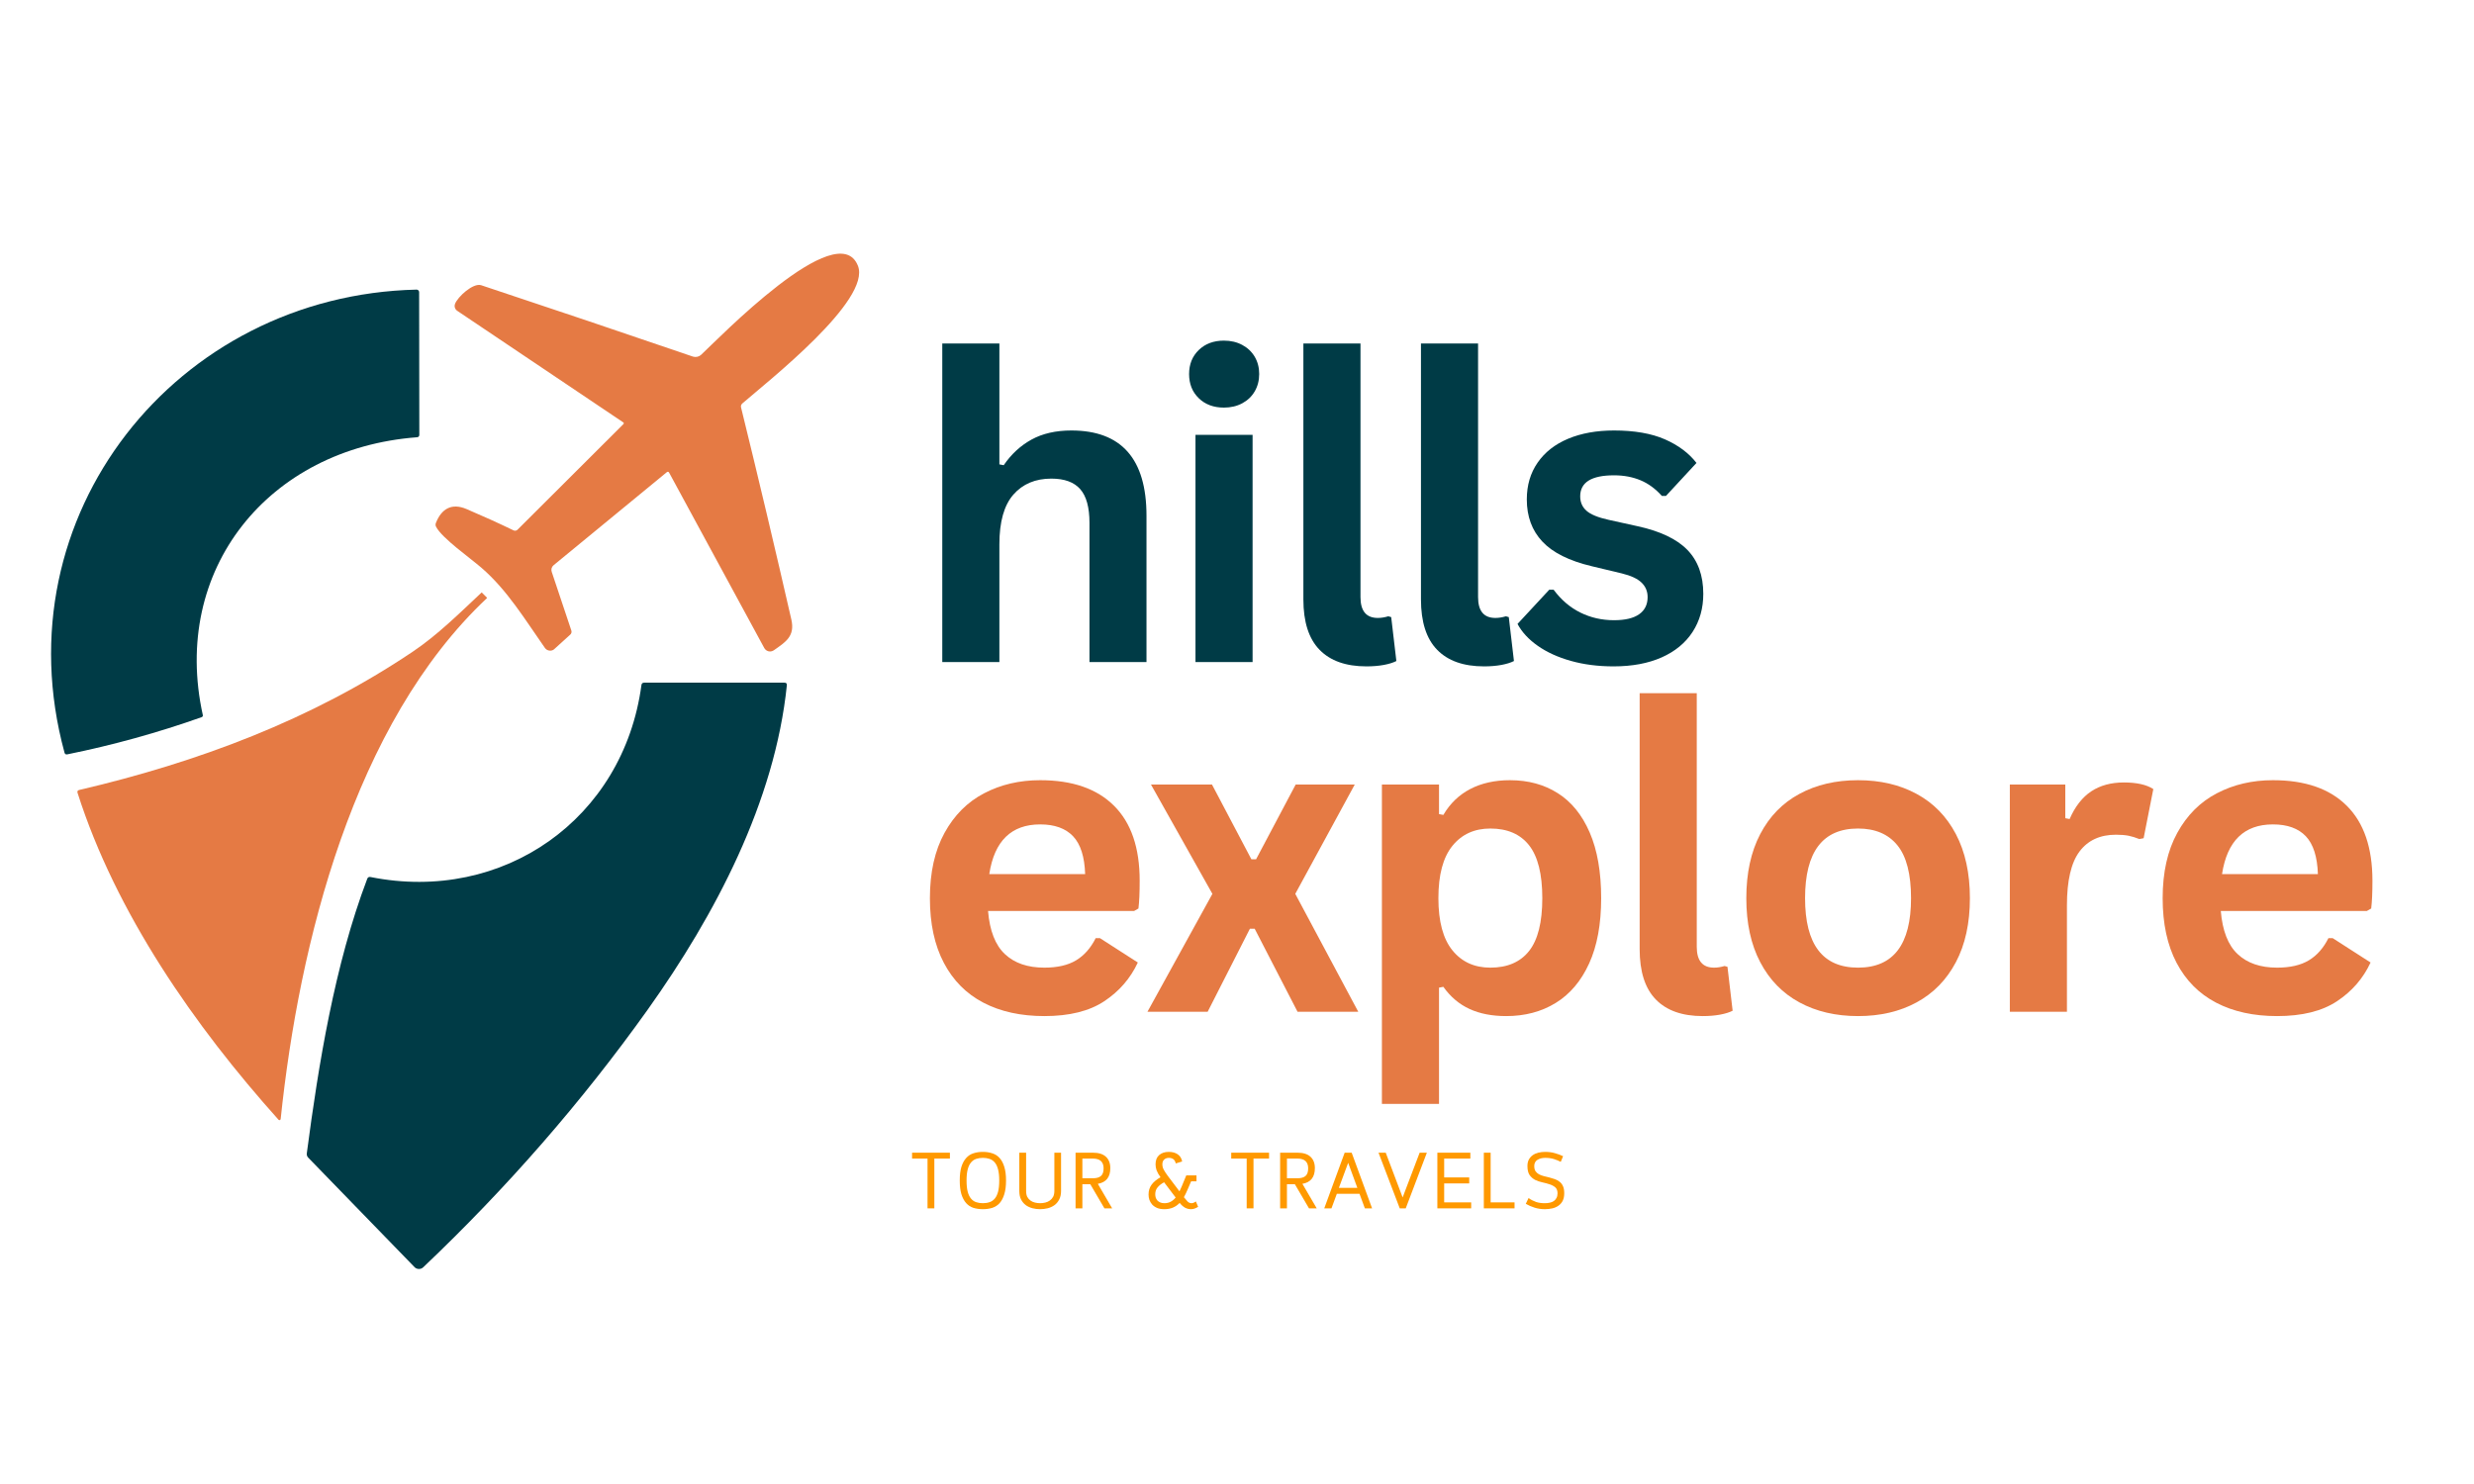 <svg xmlns="http://www.w3.org/2000/svg" xmlns:xlink="http://www.w3.org/1999/xlink" width="500" zoomAndPan="magnify" viewBox="0 0 375 225" height="300" preserveAspectRatio="xMidYMid meet" version="1.0"><defs><g/><clipPath id="e85c9c84c5"><rect x="0" width="224" y="0" height="142"/></clipPath><clipPath id="43fb6e4d66"><rect x="0" width="102" y="0" height="18"/></clipPath><clipPath id="762c834e9c"><path d="M 46 103 L 120 103 L 120 192.305 L 46 192.305 Z M 46 103 " clip-rule="nonzero"/></clipPath></defs><g transform="matrix(1, 0, 0, 1, 137, 31)"><g clip-path="url(#e85c9c84c5)"><g fill="#003b46" fill-opacity="1"><g transform="translate(0.858, 69.378)"><g><path d="M 4.969 0 L 4.969 -48.297 L 13.625 -48.297 L 13.625 -29.969 L 14.281 -29.844 C 15.426 -31.52 16.832 -32.816 18.5 -33.734 C 20.164 -34.648 22.176 -35.109 24.531 -35.109 C 32.125 -35.109 35.922 -30.801 35.922 -22.188 L 35.922 0 L 27.281 0 L 27.281 -21.094 C 27.281 -23.445 26.812 -25.156 25.875 -26.219 C 24.938 -27.281 23.477 -27.812 21.5 -27.812 C 19.082 -27.812 17.164 -27.004 15.75 -25.391 C 14.332 -23.773 13.625 -21.258 13.625 -17.844 L 13.625 0 Z M 4.969 0 "/></g></g></g><g fill="#003b46" fill-opacity="1"><g transform="translate(39.238, 69.378)"><g><path d="M 9.281 -38.578 C 7.719 -38.578 6.445 -39.051 5.469 -40 C 4.488 -40.945 4 -42.172 4 -43.672 C 4 -45.148 4.488 -46.363 5.469 -47.312 C 6.445 -48.258 7.719 -48.734 9.281 -48.734 C 10.32 -48.734 11.25 -48.516 12.062 -48.078 C 12.875 -47.641 13.504 -47.039 13.953 -46.281 C 14.398 -45.52 14.625 -44.648 14.625 -43.672 C 14.625 -42.691 14.398 -41.816 13.953 -41.047 C 13.504 -40.273 12.875 -39.672 12.062 -39.234 C 11.25 -38.797 10.32 -38.578 9.281 -38.578 Z M 4.969 0 L 4.969 -34.453 L 13.625 -34.453 L 13.625 0 Z M 4.969 0 "/></g></g></g><g fill="#003b46" fill-opacity="1"><g transform="translate(55.812, 69.378)"><g><path d="M 14.312 0.656 C 11.207 0.656 8.836 -0.18 7.203 -1.859 C 5.566 -3.535 4.75 -6.082 4.75 -9.5 L 4.75 -48.297 L 13.406 -48.297 L 13.406 -9.844 C 13.406 -7.738 14.281 -6.688 16.031 -6.688 C 16.531 -6.688 17.062 -6.77 17.625 -6.938 L 18.062 -6.812 L 18.844 -0.156 C 18.363 0.094 17.727 0.289 16.938 0.438 C 16.145 0.582 15.27 0.656 14.312 0.656 Z M 14.312 0.656 "/></g></g></g><g fill="#003b46" fill-opacity="1"><g transform="translate(73.635, 69.378)"><g><path d="M 14.312 0.656 C 11.207 0.656 8.836 -0.18 7.203 -1.859 C 5.566 -3.535 4.75 -6.082 4.75 -9.5 L 4.75 -48.297 L 13.406 -48.297 L 13.406 -9.844 C 13.406 -7.738 14.281 -6.688 16.031 -6.688 C 16.531 -6.688 17.062 -6.77 17.625 -6.938 L 18.062 -6.812 L 18.844 -0.156 C 18.363 0.094 17.727 0.289 16.938 0.438 C 16.145 0.582 15.27 0.656 14.312 0.656 Z M 14.312 0.656 "/></g></g></g><g fill="#003b46" fill-opacity="1"><g transform="translate(91.459, 69.378)"><g><path d="M 16.125 0.656 C 13.77 0.656 11.613 0.379 9.656 -0.172 C 7.695 -0.723 6.023 -1.484 4.641 -2.453 C 3.254 -3.422 2.227 -4.531 1.562 -5.781 L 6.375 -10.969 L 7.031 -10.969 C 8.176 -9.426 9.531 -8.27 11.094 -7.5 C 12.656 -6.727 14.352 -6.344 16.188 -6.344 C 17.875 -6.344 19.145 -6.645 20 -7.25 C 20.852 -7.852 21.281 -8.719 21.281 -9.844 C 21.281 -10.719 20.973 -11.453 20.359 -12.047 C 19.742 -12.641 18.75 -13.102 17.375 -13.438 L 12.812 -14.531 C 9.395 -15.344 6.898 -16.586 5.328 -18.266 C 3.754 -19.941 2.969 -22.07 2.969 -24.656 C 2.969 -26.801 3.516 -28.66 4.609 -30.234 C 5.703 -31.816 7.242 -33.023 9.234 -33.859 C 11.223 -34.691 13.539 -35.109 16.188 -35.109 C 19.289 -35.109 21.863 -34.66 23.906 -33.766 C 25.945 -32.867 27.539 -31.676 28.688 -30.188 L 24.062 -25.188 L 23.438 -25.188 C 22.477 -26.27 21.398 -27.062 20.203 -27.562 C 19.004 -28.062 17.664 -28.312 16.188 -28.312 C 12.77 -28.312 11.062 -27.25 11.062 -25.125 C 11.062 -24.227 11.379 -23.5 12.016 -22.938 C 12.648 -22.375 13.77 -21.914 15.375 -21.562 L 19.625 -20.625 C 23.125 -19.875 25.68 -18.672 27.297 -17.016 C 28.91 -15.359 29.719 -13.133 29.719 -10.344 C 29.719 -8.156 29.176 -6.227 28.094 -4.562 C 27.008 -2.895 25.445 -1.609 23.406 -0.703 C 21.363 0.203 18.938 0.656 16.125 0.656 Z M 16.125 0.656 "/></g></g></g><g fill="#003b46" fill-opacity="1"><g transform="translate(121.258, 69.378)"><g/></g></g><g fill="#e57a44" fill-opacity="1"><g transform="translate(0.858, 122.4)"><g><path d="M 34.047 -15.281 L 11.906 -15.281 C 12.156 -12.281 13.008 -10.098 14.469 -8.734 C 15.926 -7.367 17.914 -6.688 20.438 -6.688 C 22.414 -6.688 24.02 -7.055 25.25 -7.797 C 26.477 -8.535 27.469 -9.656 28.219 -11.156 L 28.875 -11.156 L 34.609 -7.469 C 33.484 -5.051 31.785 -3.094 29.516 -1.594 C 27.254 -0.094 24.227 0.656 20.438 0.656 C 16.875 0.656 13.797 -0.02 11.203 -1.375 C 8.609 -2.727 6.609 -4.742 5.203 -7.422 C 3.797 -10.098 3.094 -13.363 3.094 -17.219 C 3.094 -21.133 3.832 -24.438 5.312 -27.125 C 6.789 -29.812 8.789 -31.812 11.312 -33.125 C 13.832 -34.445 16.664 -35.109 19.812 -35.109 C 24.688 -35.109 28.414 -33.816 31 -31.234 C 33.594 -28.66 34.891 -24.875 34.891 -19.875 C 34.891 -18.062 34.828 -16.656 34.703 -15.656 Z M 26.625 -20.875 C 26.539 -23.5 25.93 -25.41 24.797 -26.609 C 23.66 -27.805 22 -28.406 19.812 -28.406 C 15.438 -28.406 12.863 -25.895 12.094 -20.875 Z M 26.625 -20.875 "/></g></g></g><g fill="#e57a44" fill-opacity="1"><g transform="translate(36.333, 122.4)"><g><path d="M 9.719 0 L 0.594 0 L 10.438 -17.875 L 1.125 -34.453 L 10.375 -34.453 L 16.344 -23.125 L 17.062 -23.125 L 23.062 -34.453 L 32.016 -34.453 L 23 -17.875 L 32.547 0 L 23.344 0 L 16.844 -12.594 L 16.125 -12.594 Z M 9.719 0 "/></g></g></g><g fill="#e57a44" fill-opacity="1"><g transform="translate(67.496, 122.4)"><g><path d="M 4.969 13.969 L 4.969 -34.453 L 13.625 -34.453 L 13.625 -29.969 L 14.281 -29.844 C 15.301 -31.582 16.664 -32.895 18.375 -33.781 C 20.082 -34.664 22.082 -35.109 24.375 -35.109 C 27.145 -35.109 29.562 -34.453 31.625 -33.141 C 33.695 -31.836 35.312 -29.848 36.469 -27.172 C 37.625 -24.492 38.203 -21.176 38.203 -17.219 C 38.203 -13.281 37.594 -9.977 36.375 -7.312 C 35.156 -4.645 33.461 -2.648 31.297 -1.328 C 29.141 -0.004 26.645 0.656 23.812 0.656 C 21.664 0.656 19.812 0.297 18.25 -0.422 C 16.688 -1.141 15.363 -2.258 14.281 -3.781 L 13.625 -3.656 L 13.625 13.969 Z M 21.406 -6.688 C 23.988 -6.688 25.945 -7.531 27.281 -9.219 C 28.613 -10.906 29.281 -13.57 29.281 -17.219 C 29.281 -20.863 28.613 -23.535 27.281 -25.234 C 25.945 -26.93 23.988 -27.781 21.406 -27.781 C 18.988 -27.781 17.07 -26.906 15.656 -25.156 C 14.238 -23.406 13.531 -20.758 13.531 -17.219 C 13.531 -13.695 14.238 -11.062 15.656 -9.312 C 17.07 -7.562 18.988 -6.688 21.406 -6.688 Z M 21.406 -6.688 "/></g></g></g><g fill="#e57a44" fill-opacity="1"><g transform="translate(106.783, 122.4)"><g><path d="M 14.312 0.656 C 11.207 0.656 8.836 -0.18 7.203 -1.859 C 5.566 -3.535 4.75 -6.082 4.75 -9.5 L 4.75 -48.297 L 13.406 -48.297 L 13.406 -9.844 C 13.406 -7.738 14.281 -6.688 16.031 -6.688 C 16.531 -6.688 17.062 -6.77 17.625 -6.938 L 18.062 -6.812 L 18.844 -0.156 C 18.363 0.094 17.727 0.289 16.938 0.438 C 16.145 0.582 15.27 0.656 14.312 0.656 Z M 14.312 0.656 "/></g></g></g><g fill="#e57a44" fill-opacity="1"><g transform="translate(124.606, 122.4)"><g><path d="M 20.031 0.656 C 16.656 0.656 13.691 -0.035 11.141 -1.422 C 8.586 -2.805 6.609 -4.836 5.203 -7.516 C 3.797 -10.191 3.094 -13.426 3.094 -17.219 C 3.094 -21.008 3.797 -24.25 5.203 -26.938 C 6.609 -29.625 8.586 -31.656 11.141 -33.031 C 13.691 -34.414 16.656 -35.109 20.031 -35.109 C 23.406 -35.109 26.363 -34.414 28.906 -33.031 C 31.457 -31.656 33.441 -29.625 34.859 -26.938 C 36.273 -24.25 36.984 -21.008 36.984 -17.219 C 36.984 -13.426 36.273 -10.191 34.859 -7.516 C 33.441 -4.836 31.457 -2.805 28.906 -1.422 C 26.363 -0.035 23.406 0.656 20.031 0.656 Z M 20.031 -6.688 C 25.383 -6.688 28.062 -10.195 28.062 -17.219 C 28.062 -20.863 27.375 -23.535 26 -25.234 C 24.625 -26.93 22.633 -27.781 20.031 -27.781 C 14.676 -27.781 12 -24.258 12 -17.219 C 12 -10.195 14.676 -6.688 20.031 -6.688 Z M 20.031 -6.688 "/></g></g></g><g fill="#e57a44" fill-opacity="1"><g transform="translate(162.674, 122.4)"><g><path d="M 4.969 0 L 4.969 -34.453 L 13.375 -34.453 L 13.375 -29.344 L 14.031 -29.219 C 14.863 -31.125 15.957 -32.523 17.312 -33.422 C 18.664 -34.316 20.312 -34.766 22.25 -34.766 C 24.207 -34.766 25.695 -34.43 26.719 -33.766 L 25.25 -26.312 L 24.594 -26.188 C 24.031 -26.414 23.488 -26.582 22.969 -26.688 C 22.445 -26.789 21.812 -26.844 21.062 -26.844 C 18.645 -26.844 16.801 -25.992 15.531 -24.297 C 14.258 -22.598 13.625 -19.875 13.625 -16.125 L 13.625 0 Z M 4.969 0 "/></g></g></g><g fill="#e57a44" fill-opacity="1"><g transform="translate(187.714, 122.4)"><g><path d="M 34.047 -15.281 L 11.906 -15.281 C 12.156 -12.281 13.008 -10.098 14.469 -8.734 C 15.926 -7.367 17.914 -6.688 20.438 -6.688 C 22.414 -6.688 24.02 -7.055 25.25 -7.797 C 26.477 -8.535 27.469 -9.656 28.219 -11.156 L 28.875 -11.156 L 34.609 -7.469 C 33.484 -5.051 31.785 -3.094 29.516 -1.594 C 27.254 -0.094 24.227 0.656 20.438 0.656 C 16.875 0.656 13.797 -0.02 11.203 -1.375 C 8.609 -2.727 6.609 -4.742 5.203 -7.422 C 3.797 -10.098 3.094 -13.363 3.094 -17.219 C 3.094 -21.133 3.832 -24.438 5.312 -27.125 C 6.789 -29.812 8.789 -31.812 11.312 -33.125 C 13.832 -34.445 16.664 -35.109 19.812 -35.109 C 24.688 -35.109 28.414 -33.816 31 -31.234 C 33.594 -28.66 34.891 -24.875 34.891 -19.875 C 34.891 -18.062 34.828 -16.656 34.703 -15.656 Z M 26.625 -20.875 C 26.539 -23.5 25.93 -25.41 24.797 -26.609 C 23.66 -27.805 22 -28.406 19.812 -28.406 C 15.438 -28.406 12.863 -25.895 12.094 -20.875 Z M 26.625 -20.875 "/></g></g></g></g></g><g transform="matrix(1, 0, 0, 1, 137, 171)"><g clip-path="url(#43fb6e4d66)"><g fill="#ff9900" fill-opacity="1"><g transform="translate(0.858, 12.207)"><g><path d="M 3.766 -7.547 L 3.766 0 L 2.734 0 L 2.734 -7.547 L 0.391 -7.547 L 0.391 -8.438 L 6.125 -8.438 L 6.125 -7.547 Z M 3.766 -7.547 "/></g></g></g><g fill="#ff9900" fill-opacity="1"><g transform="translate(7.757, 12.207)"><g><path d="M 4.219 0.125 C 3.695 0.125 3.219 0.055 2.781 -0.078 C 2.352 -0.223 1.988 -0.461 1.688 -0.797 C 1.383 -1.141 1.145 -1.586 0.969 -2.141 C 0.801 -2.703 0.719 -3.395 0.719 -4.219 C 0.719 -5.051 0.801 -5.742 0.969 -6.297 C 1.145 -6.848 1.383 -7.289 1.688 -7.625 C 1.988 -7.969 2.352 -8.207 2.781 -8.344 C 3.219 -8.488 3.695 -8.562 4.219 -8.562 C 4.75 -8.562 5.227 -8.488 5.656 -8.344 C 6.094 -8.207 6.461 -7.969 6.766 -7.625 C 7.066 -7.289 7.301 -6.848 7.469 -6.297 C 7.645 -5.742 7.734 -5.051 7.734 -4.219 C 7.734 -3.395 7.645 -2.703 7.469 -2.141 C 7.301 -1.586 7.066 -1.141 6.766 -0.797 C 6.461 -0.461 6.094 -0.223 5.656 -0.078 C 5.227 0.055 4.75 0.125 4.219 0.125 Z M 4.219 -0.781 C 4.594 -0.781 4.93 -0.832 5.234 -0.938 C 5.547 -1.039 5.812 -1.223 6.031 -1.484 C 6.25 -1.742 6.414 -2.094 6.531 -2.531 C 6.645 -2.977 6.703 -3.539 6.703 -4.219 C 6.703 -4.895 6.645 -5.453 6.531 -5.891 C 6.414 -6.336 6.25 -6.691 6.031 -6.953 C 5.812 -7.211 5.547 -7.395 5.234 -7.5 C 4.93 -7.602 4.594 -7.656 4.219 -7.656 C 3.852 -7.656 3.516 -7.602 3.203 -7.5 C 2.898 -7.395 2.641 -7.211 2.422 -6.953 C 2.203 -6.691 2.035 -6.336 1.922 -5.891 C 1.805 -5.453 1.75 -4.895 1.75 -4.219 C 1.75 -3.539 1.805 -2.977 1.922 -2.531 C 2.035 -2.094 2.203 -1.742 2.422 -1.484 C 2.641 -1.223 2.898 -1.039 3.203 -0.938 C 3.516 -0.832 3.852 -0.781 4.219 -0.781 Z M 4.219 -0.781 "/></g></g></g><g fill="#ff9900" fill-opacity="1"><g transform="translate(16.597, 12.207)"><g><path d="M 7.234 -2.656 C 7.234 -2.133 7.141 -1.695 6.953 -1.344 C 6.773 -0.988 6.535 -0.703 6.234 -0.484 C 5.941 -0.273 5.602 -0.117 5.219 -0.016 C 4.844 0.078 4.457 0.125 4.062 0.125 C 3.664 0.125 3.281 0.078 2.906 -0.016 C 2.531 -0.117 2.191 -0.273 1.891 -0.484 C 1.598 -0.703 1.359 -0.988 1.172 -1.344 C 0.992 -1.695 0.906 -2.133 0.906 -2.656 L 0.906 -8.438 L 1.938 -8.438 L 1.938 -2.656 C 1.938 -2.289 1.992 -1.988 2.109 -1.75 C 2.234 -1.52 2.395 -1.332 2.594 -1.188 C 2.789 -1.039 3.02 -0.938 3.281 -0.875 C 3.539 -0.812 3.801 -0.781 4.062 -0.781 C 4.332 -0.781 4.594 -0.812 4.844 -0.875 C 5.102 -0.938 5.332 -1.039 5.531 -1.188 C 5.738 -1.332 5.906 -1.52 6.031 -1.75 C 6.156 -1.988 6.219 -2.289 6.219 -2.656 L 6.219 -8.438 L 7.234 -8.438 Z M 7.234 -2.656 "/></g></g></g><g fill="#ff9900" fill-opacity="1"><g transform="translate(25.124, 12.207)"><g><path d="M 6.172 -6.094 C 6.172 -4.727 5.539 -3.938 4.281 -3.719 L 6.453 0 L 5.281 0 L 3.141 -3.656 L 1.938 -3.656 L 1.938 0 L 0.906 0 L 0.906 -8.438 L 3.531 -8.438 C 4.406 -8.438 5.062 -8.234 5.5 -7.828 C 5.945 -7.422 6.172 -6.844 6.172 -6.094 Z M 1.938 -7.547 L 1.938 -4.562 L 3.531 -4.562 C 4.082 -4.562 4.488 -4.676 4.75 -4.906 C 5.02 -5.133 5.156 -5.52 5.156 -6.062 C 5.156 -7.051 4.613 -7.547 3.531 -7.547 Z M 1.938 -7.547 "/></g></g></g><g fill="#ff9900" fill-opacity="1"><g transform="translate(32.421, 12.207)"><g/></g></g><g fill="#ff9900" fill-opacity="1"><g transform="translate(36.546, 12.207)"><g><path d="M 4.672 -6.812 C 4.609 -7.102 4.488 -7.316 4.312 -7.453 C 4.133 -7.586 3.906 -7.656 3.625 -7.656 C 3.332 -7.656 3.094 -7.566 2.906 -7.391 C 2.727 -7.223 2.641 -6.984 2.641 -6.672 C 2.641 -6.398 2.707 -6.133 2.844 -5.875 C 2.977 -5.625 3.164 -5.332 3.406 -5 L 5.234 -2.578 C 5.297 -2.711 5.352 -2.836 5.406 -2.953 C 5.457 -3.066 5.516 -3.191 5.578 -3.328 L 6.266 -5 L 7.812 -5 L 7.812 -4.094 L 7 -4.094 L 6.484 -2.891 C 6.398 -2.672 6.305 -2.461 6.203 -2.266 C 6.109 -2.066 6.008 -1.875 5.906 -1.688 C 6.113 -1.426 6.301 -1.207 6.469 -1.031 C 6.645 -0.863 6.844 -0.781 7.062 -0.781 C 7.156 -0.781 7.254 -0.801 7.359 -0.844 C 7.473 -0.883 7.594 -0.953 7.719 -1.047 L 8.062 -0.234 C 7.895 -0.129 7.727 -0.047 7.562 0.016 C 7.406 0.086 7.211 0.125 6.984 0.125 C 6.641 0.125 6.32 0.039 6.031 -0.125 C 5.75 -0.301 5.492 -0.535 5.266 -0.828 C 4.973 -0.523 4.641 -0.289 4.266 -0.125 C 3.891 0.039 3.445 0.125 2.938 0.125 C 2.508 0.125 2.145 0.062 1.844 -0.062 C 1.539 -0.195 1.289 -0.367 1.094 -0.578 C 0.906 -0.797 0.766 -1.035 0.672 -1.297 C 0.586 -1.555 0.547 -1.82 0.547 -2.094 C 0.547 -2.664 0.695 -3.16 1 -3.578 C 1.301 -3.992 1.754 -4.375 2.359 -4.719 C 2.078 -5.113 1.879 -5.461 1.766 -5.766 C 1.66 -6.066 1.609 -6.367 1.609 -6.672 C 1.609 -7.285 1.789 -7.754 2.156 -8.078 C 2.52 -8.398 3.004 -8.562 3.609 -8.562 C 4.148 -8.562 4.598 -8.441 4.953 -8.203 C 5.316 -7.961 5.547 -7.598 5.641 -7.109 Z M 2.953 -0.781 C 3.328 -0.781 3.648 -0.859 3.922 -1.016 C 4.203 -1.172 4.445 -1.379 4.656 -1.641 L 2.906 -3.953 C 2.488 -3.734 2.16 -3.477 1.922 -3.188 C 1.68 -2.906 1.562 -2.555 1.562 -2.141 C 1.562 -1.984 1.582 -1.82 1.625 -1.656 C 1.676 -1.5 1.754 -1.352 1.859 -1.219 C 1.973 -1.094 2.117 -0.988 2.297 -0.906 C 2.473 -0.82 2.691 -0.781 2.953 -0.781 Z M 2.953 -0.781 "/></g></g></g><g fill="#ff9900" fill-opacity="1"><g transform="translate(45.109, 12.207)"><g/></g></g><g fill="#ff9900" fill-opacity="1"><g transform="translate(49.234, 12.207)"><g><path d="M 3.766 -7.547 L 3.766 0 L 2.734 0 L 2.734 -7.547 L 0.391 -7.547 L 0.391 -8.438 L 6.125 -8.438 L 6.125 -7.547 Z M 3.766 -7.547 "/></g></g></g><g fill="#ff9900" fill-opacity="1"><g transform="translate(56.132, 12.207)"><g><path d="M 6.172 -6.094 C 6.172 -4.727 5.539 -3.938 4.281 -3.719 L 6.453 0 L 5.281 0 L 3.141 -3.656 L 1.938 -3.656 L 1.938 0 L 0.906 0 L 0.906 -8.438 L 3.531 -8.438 C 4.406 -8.438 5.062 -8.234 5.5 -7.828 C 5.945 -7.422 6.172 -6.844 6.172 -6.094 Z M 1.938 -7.547 L 1.938 -4.562 L 3.531 -4.562 C 4.082 -4.562 4.488 -4.676 4.75 -4.906 C 5.02 -5.133 5.156 -5.52 5.156 -6.062 C 5.156 -7.051 4.613 -7.547 3.531 -7.547 Z M 1.938 -7.547 "/></g></g></g><g fill="#ff9900" fill-opacity="1"><g transform="translate(63.429, 12.207)"><g><path d="M 5.641 -2.203 L 2.203 -2.203 L 1.391 0 L 0.297 0 L 3.391 -8.438 L 4.453 -8.438 L 7.547 0 L 6.453 0 Z M 2.516 -3.109 L 5.312 -3.109 L 3.922 -6.906 Z M 2.516 -3.109 "/></g></g></g><g fill="#ff9900" fill-opacity="1"><g transform="translate(71.654, 12.207)"><g><path d="M 1.391 -8.438 L 3.953 -1.656 L 6.531 -8.438 L 7.625 -8.438 L 4.422 0 L 3.516 0 L 0.297 -8.438 Z M 1.391 -8.438 "/></g></g></g><g fill="#ff9900" fill-opacity="1"><g transform="translate(79.964, 12.207)"><g><path d="M 1.938 -3.781 L 1.938 -0.906 L 6.031 -0.906 L 6.031 0 L 0.906 0 L 0.906 -8.438 L 5.906 -8.438 L 5.906 -7.547 L 1.938 -7.547 L 1.938 -4.688 L 5.734 -4.688 L 5.734 -3.781 Z M 1.938 -3.781 "/></g></g></g><g fill="#ff9900" fill-opacity="1"><g transform="translate(87.008, 12.207)"><g><path d="M 1.938 -0.906 L 5.562 -0.906 L 5.562 0 L 0.906 0 L 0.906 -8.438 L 1.938 -8.438 Z M 1.938 -0.906 "/></g></g></g><g fill="#ff9900" fill-opacity="1"><g transform="translate(93.617, 12.207)"><g><path d="M 6.484 -2.297 C 6.484 -1.836 6.406 -1.453 6.25 -1.141 C 6.094 -0.836 5.879 -0.594 5.609 -0.406 C 5.348 -0.219 5.039 -0.082 4.688 0 C 4.332 0.082 3.953 0.125 3.547 0.125 C 2.992 0.125 2.473 0.047 1.984 -0.109 C 1.492 -0.266 1.051 -0.457 0.656 -0.688 L 1.078 -1.562 C 1.266 -1.426 1.453 -1.312 1.641 -1.219 C 1.836 -1.125 2.031 -1.039 2.219 -0.969 C 2.414 -0.906 2.617 -0.859 2.828 -0.828 C 3.047 -0.797 3.281 -0.781 3.531 -0.781 C 3.812 -0.781 4.066 -0.805 4.297 -0.859 C 4.535 -0.91 4.738 -0.992 4.906 -1.109 C 5.082 -1.234 5.219 -1.391 5.312 -1.578 C 5.414 -1.766 5.469 -2 5.469 -2.281 C 5.469 -2.688 5.352 -2.988 5.125 -3.188 C 4.895 -3.383 4.613 -3.535 4.281 -3.641 C 3.945 -3.754 3.582 -3.852 3.188 -3.938 C 2.789 -4.02 2.422 -4.145 2.078 -4.312 C 1.742 -4.488 1.461 -4.734 1.234 -5.047 C 1.016 -5.367 0.906 -5.828 0.906 -6.422 C 0.906 -6.785 0.973 -7.102 1.109 -7.375 C 1.254 -7.645 1.445 -7.867 1.688 -8.047 C 1.926 -8.223 2.211 -8.352 2.547 -8.438 C 2.879 -8.52 3.227 -8.562 3.594 -8.562 C 4.145 -8.562 4.645 -8.492 5.094 -8.359 C 5.551 -8.234 5.957 -8.082 6.312 -7.906 L 5.953 -7.047 C 5.672 -7.203 5.332 -7.344 4.938 -7.469 C 4.539 -7.594 4.094 -7.656 3.594 -7.656 C 3.363 -7.656 3.145 -7.629 2.938 -7.578 C 2.738 -7.523 2.562 -7.445 2.406 -7.344 C 2.258 -7.25 2.145 -7.125 2.062 -6.969 C 1.977 -6.812 1.938 -6.629 1.938 -6.422 C 1.938 -6.098 2 -5.836 2.125 -5.641 C 2.25 -5.453 2.422 -5.297 2.641 -5.172 C 2.859 -5.055 3.102 -4.961 3.375 -4.891 C 3.645 -4.828 3.922 -4.758 4.203 -4.688 C 4.484 -4.613 4.758 -4.531 5.031 -4.438 C 5.312 -4.344 5.562 -4.207 5.781 -4.031 C 6 -3.863 6.172 -3.641 6.297 -3.359 C 6.422 -3.078 6.484 -2.723 6.484 -2.297 Z M 6.484 -2.297 "/></g></g></g></g></g><path fill="#e57a44" d="M 68.965 46.086 C 69.367 45.004 71.723 42.844 72.941 43.246 C 83.699 46.82 94.402 50.426 105.047 54.07 C 105.477 54.195 105.934 54.098 106.254 53.809 C 108.762 51.492 126.992 32.598 130.039 40.293 C 132.105 45.488 116.441 57.773 112.504 61.184 C 112.34 61.348 112.27 61.543 112.324 61.766 C 114.957 72.48 117.496 83.195 119.949 93.926 C 120.531 96.473 119.09 97.332 117.273 98.609 C 117.105 98.719 116.914 98.777 116.719 98.777 C 116.359 98.777 116.039 98.582 115.859 98.277 L 101.43 71.676 C 101.332 71.496 101.207 71.48 101.055 71.605 L 83.906 85.703 C 83.617 85.938 83.504 86.34 83.629 86.703 L 86.598 95.586 C 86.68 95.824 86.609 96.074 86.43 96.227 L 84.031 98.402 C 83.867 98.566 83.629 98.652 83.395 98.652 C 83.074 98.652 82.785 98.5 82.605 98.25 C 79.625 94.008 76.895 89.461 72.969 86.078 C 71.336 84.664 66.98 81.586 66.109 79.883 C 65.996 79.688 65.996 79.48 66.082 79.258 C 66.926 77.152 68.449 76.207 70.738 77.191 C 73.148 78.219 75.508 79.285 77.836 80.41 C 78.031 80.504 78.277 80.477 78.445 80.312 L 94.496 64.301 C 94.527 64.273 94.555 64.23 94.555 64.176 C 94.555 64.121 94.527 64.066 94.469 64.039 L 69.309 47.125 C 68.977 46.902 68.824 46.488 68.965 46.102 Z M 68.965 46.086 " fill-opacity="1" fill-rule="evenodd"/><path fill="#003b46" d="M 9.773 114.094 C 0 78.176 26.727 44.742 63.141 43.91 C 63.352 43.91 63.531 44.074 63.531 44.297 L 63.559 65.922 C 63.559 66.156 63.434 66.281 63.195 66.297 C 40.672 68.016 25.867 86.34 30.746 108.438 C 30.773 108.562 30.703 108.672 30.578 108.73 C 23.926 111.086 17.133 112.969 10.215 114.371 C 9.98 114.426 9.828 114.328 9.773 114.094 Z M 9.773 114.094 " fill-opacity="1" fill-rule="evenodd"/><path fill="#e57a44" d="M 42.543 169.668 C 42.527 169.762 42.461 169.832 42.363 169.832 C 42.309 169.832 42.266 169.805 42.223 169.777 C 29.539 155.637 17.562 138.461 11.754 120.207 C 11.688 119.969 11.77 119.832 11.992 119.777 C 29.957 115.578 47.242 109.129 62.586 98.789 C 66.301 96.293 69.645 92.98 73.012 89.82 L 73.844 90.652 C 53.562 109.699 45.316 143.105 42.543 169.668 Z M 42.543 169.668 " fill-opacity="1" fill-rule="evenodd"/><g clip-path="url(#762c834e9c)"><path fill="#003b46" d="M 62.836 192.121 L 46.742 175.543 C 46.547 175.352 46.465 175.113 46.508 174.836 C 48.27 161.445 50.734 146.227 55.656 133.266 C 55.738 133.016 55.918 132.918 56.168 132.973 C 76.254 136.992 94.512 124.156 97.227 103.863 C 97.258 103.629 97.395 103.504 97.645 103.504 L 118.895 103.504 C 119.172 103.504 119.297 103.629 119.27 103.891 C 117.453 121.539 108.43 138.684 98.172 153.086 C 88.203 167.059 76.863 180.078 64.141 192.152 C 63.961 192.316 63.738 192.398 63.504 192.398 C 63.254 192.398 63.004 192.305 62.836 192.121 Z M 62.836 192.121 " fill-opacity="1" fill-rule="evenodd"/></g></svg>